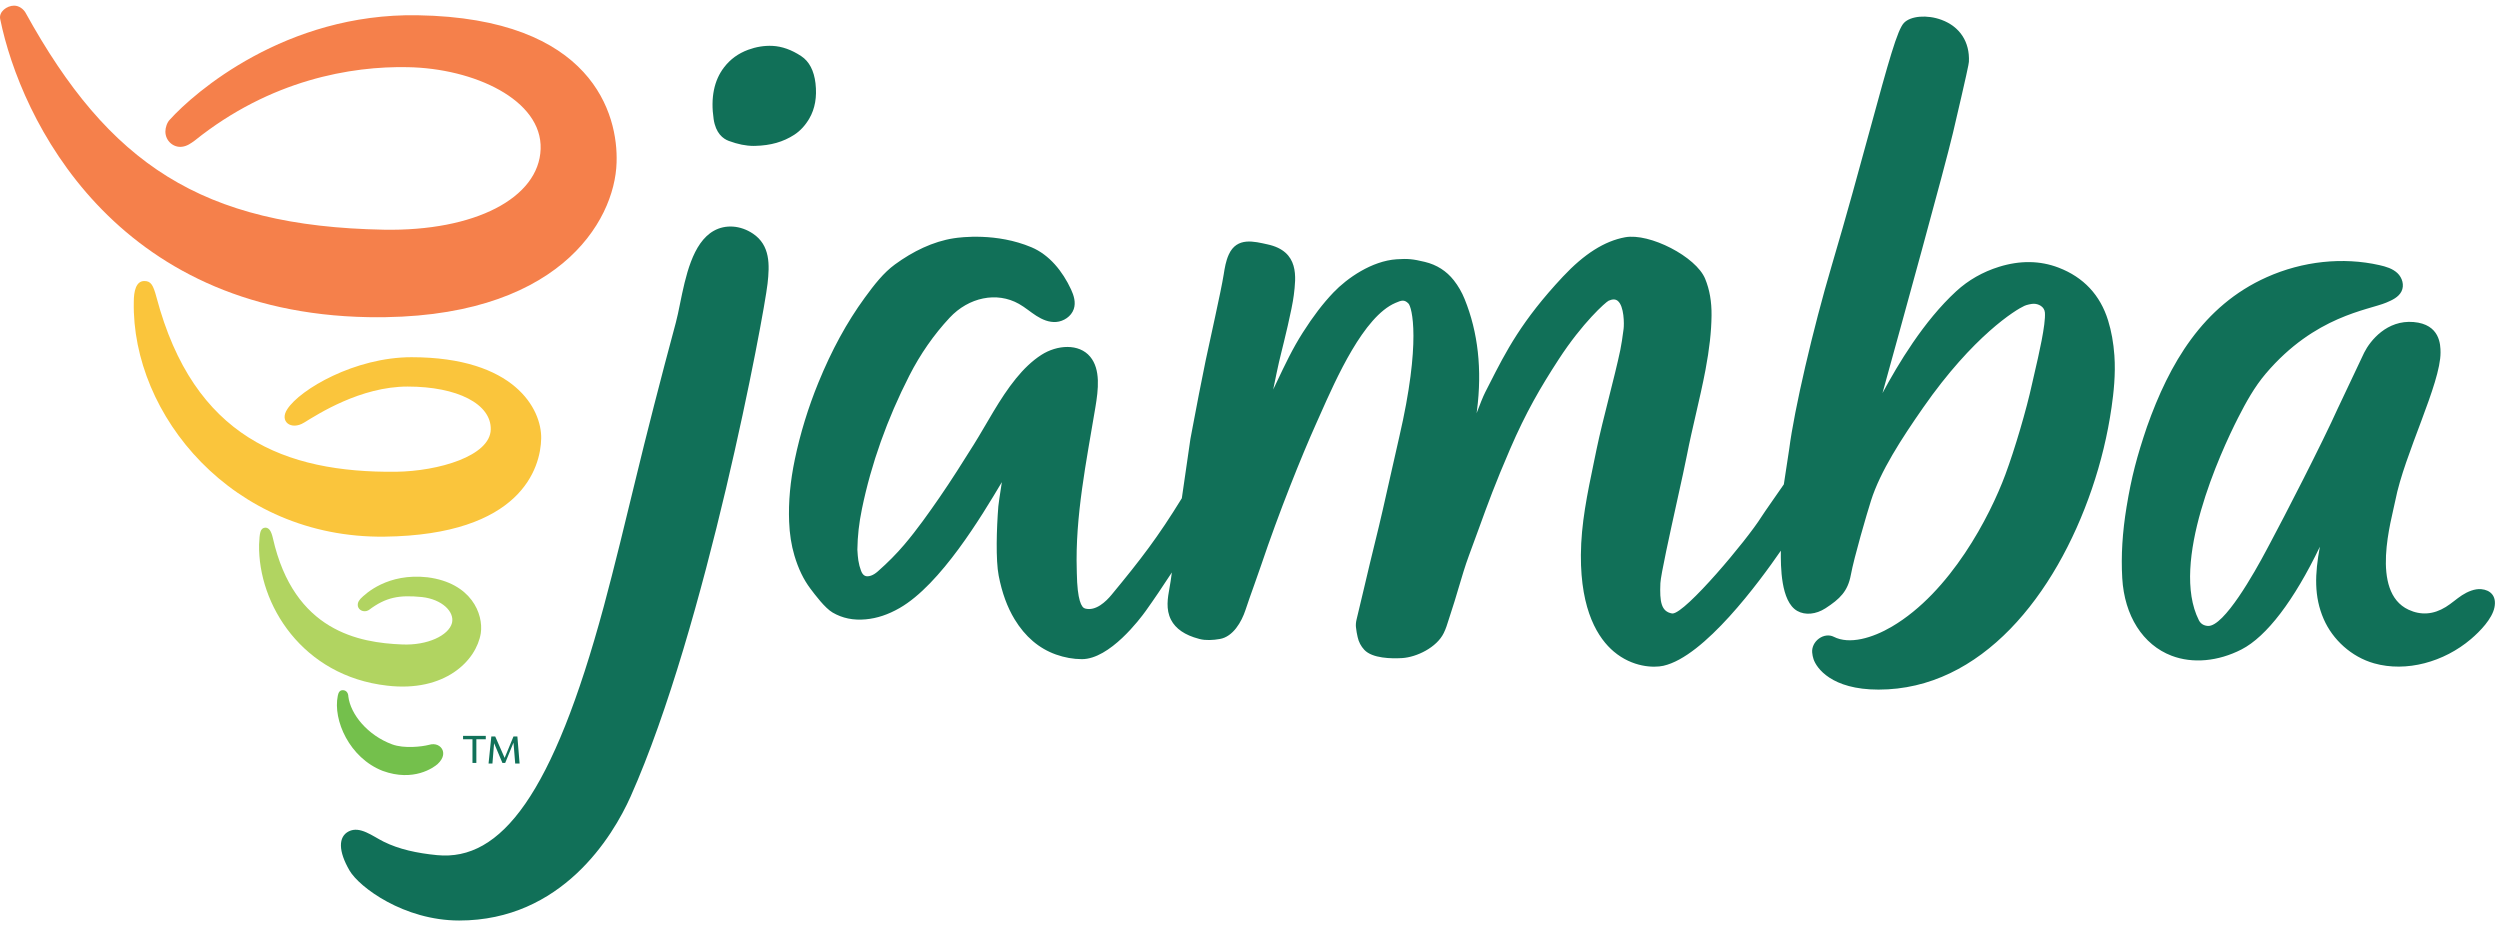 <svg height="73" viewBox="0 0 196 73" width="196" xmlns="http://www.w3.org/2000/svg"><g fill="none" fill-rule="evenodd"><path d="m92.658 39.042.671-4.635.172-.911c.325-1.716.661-3.491 1.021-5.226.346-1.666 1.199-5.393 1.415-6.746.082-.519.168-1.056.396-1.561.64-1.42 2.02-1.025 3.044-.803 2.513.544 2.225 2.583 2.057 3.978-.139 1.136-.803 3.787-.99 4.543-.108.44-.227.923-.359 1.569-.087.43-.176.859-.266 1.288.093-.195.185-.389.277-.582.641-1.354 1.247-2.635 2.043-3.882.818-1.284 1.582-2.283 2.402-3.143 1.069-1.121 3.009-2.475 4.959-2.604.871-.057 1.262-.022 2.204.205.934.224 1.701.712 2.279 1.45.343.437.628.931.846 1.471 1.053 2.595 1.377 5.533.965 8.732-.01.071-.02.142-.031.213.259-.678.5-1.297.678-1.645l.338-.663c1.291-2.539 2.51-4.938 5.752-8.4 1.667-1.78 3.26-2.79 4.871-3.087 1.934-.356 5.574 1.528 6.281 3.252.351.854.515 1.798.502 2.887-.015 1.262-.166 2.614-.474 4.253-.217 1.151-.489 2.327-.751 3.464-.245 1.062-.498 2.16-.705 3.226-.139.723-.443 2.098-.764 3.553-.574 2.606-1.289 5.849-1.317 6.485-.062 1.455.062 2.222.91 2.372.012.002.025.003.039.003 1.01 0 5.843-5.768 6.97-7.574.226-.363 1.341-1.934 1.76-2.55.153-.989.331-2.145.423-2.782.392-3.067 1.859-9.394 3.339-14.398 1.171-3.957 2.174-7.638 2.981-10.595 1.481-5.433 2.157-7.858 2.672-8.401.524-.554 1.819-.661 2.946-.243 1.441.533 2.224 1.732 2.148 3.29-.007.152-.157.915-1.211 5.407l-.039.166c-.635 2.704-4.005 14.909-5.525 20.399 1.215-2.255 3.226-5.638 5.783-7.986.948-.871 2.076-1.514 3.354-1.913 1.644-.513 3.215-.492 4.667.064 1.961.752 3.268 2.148 3.885 4.148.26.845.421 1.741.492 2.738.106 1.497-.063 2.952-.22 4.053-.31 2.158-.829 4.315-1.545 6.408-2.847 8.333-8.667 15.736-16.728 15.736-3.702 0-4.864-1.703-5.093-2.383-.056-.166-.091-.341-.107-.522-.037-.411.167-.831.53-1.096.365-.266.812-.319 1.163-.139 1.23.627 3.026.101 4.557-.799 4.606-2.709 7.684-8.658 8.893-11.914.742-1.996 1.661-5.118 2.092-7.106.046-.214.113-.501.191-.836.334-1.437.893-3.843.819-4.765-.038-.463-.505-.7-.902-.689-.179.005-.524.081-.702.161-.666.297-4.009 2.335-7.944 7.985-1.69 2.426-3.355 4.987-4.083 7.278-.332 1.044-1.33 4.458-1.586 5.842-.235 1.27-.854 1.875-1.987 2.608-.744.48-1.591.561-2.213.206-1.301-.741-1.297-3.512-1.285-4.723-1.698 2.462-5.995 8.306-9.211 9.025-.755.168-2.423.122-3.889-1.118-1.191-1.008-2.605-3.14-2.577-7.572.016-2.45.49-4.726 1.038-7.361l.2-.964c.237-1.149.598-2.58.946-3.963.334-1.322.678-2.689.907-3.782.098-.469.164-.965.229-1.446l.029-.212c.047-.349.051-1.787-.465-2.196-.175-.139-.405-.141-.707-.009-.228.108-2.051 1.72-3.928 4.614-1.422 2.192-2.554 4.13-3.8 7.018-1.183 2.741-1.73 4.25-2.424 6.161-.241.665-.5 1.378-.809 2.205-.284.761-.557 1.684-.822 2.577-.202.681-.392 1.324-.587 1.898-.058.174-.113.348-.168.522-.058.183-.117.367-.179.552-.057.166-.128.337-.212.509-.547 1.126-2.122 1.895-3.269 1.963-.832.048-2.327.03-2.96-.648-.263-.282-.439-.618-.522-.999-.051-.232-.107-.503-.134-.788-.017-.185.001-.393.053-.602.16-.655.369-1.541.588-2.468.291-1.236.6-2.546.834-3.481.439-1.756.841-3.555 1.23-5.295.226-1.011.453-2.024.688-3.037 1.737-7.489.997-10.212.721-10.484-.325-.322-.534-.251-1.021-.042-2.487 1.069-4.627 5.892-5.905 8.774l-.313.701c-1.14 2.539-2.913 6.949-4.303 11.078-.151.448-.348 1-.548 1.562-.245.687-.497 1.391-.677 1.944-.312.953-.98 2.106-2.01 2.287-.531.094-1.126.126-1.586.004l-.067-.018c-1.088-.285-1.822-.788-2.182-1.494-.419-.819-.26-1.708-.118-2.492.033-.181.065-.36.09-.536.032-.226.063-.452.094-.679-.686 1.053-1.416 2.137-2.046 3.016-.453.632-2.823 3.781-5.009 3.781-.676-.002-1.356-.125-2.032-.364-1.323-.471-2.411-1.397-3.236-2.754-.581-.956-.991-2.078-1.253-3.43-.238-1.231-.164-3.694-.028-5.428.016-.199.116-.857.223-1.553.017-.11.035-.229.053-.348-1.571 2.639-4.792 8.026-8.021 9.873-.894.512-1.761.801-2.652.883-.975.089-1.827-.086-2.597-.535-.597-.349-1.372-1.384-1.745-1.88-.534-.711-.942-1.559-1.248-2.59-.241-.814-.377-1.683-.414-2.655-.059-1.559.087-3.159.45-4.891.426-2.033 1.045-4.053 1.843-6.004 1.044-2.556 2.233-4.734 3.635-6.658.752-1.032 1.477-1.962 2.372-2.614 1.403-1.023 2.974-1.797 4.616-2.05.533-.082 3.349-.447 6.088.708 1.402.591 2.437 1.88 3.101 3.309.216.466.389 1.014.21 1.537-.199.582-.801.963-1.369 1.008-.568.045-1.1-.186-1.565-.483s-.885-.666-1.366-.936c-1.736-.978-3.937-.514-5.431 1.087-1.236 1.324-2.3 2.852-3.16 4.538-1.74 3.41-2.99 6.924-3.714 10.442-.233 1.13-.343 2.119-.36 3.202l.011.164c.012.185.027.435.065.68.046.292.117.564.211.811.152.398.381.514.774.386.177-.059.351-.166.547-.339.78-.687 1.457-1.371 2.071-2.093 1.021-1.202 1.957-2.535 2.754-3.689.943-1.365 1.828-2.774 2.709-4.18.996-1.589 2.006-3.578 3.292-5.157.595-.731 1.248-1.373 1.988-1.849 1.24-.797 2.953-.914 3.83.14.829.995.641 2.577.409 3.968-.706 4.246-1.593 8.543-1.46 12.784l.004.2c.036 2.165.369 2.711.642 2.789.846.238 1.661-.566 2.074-1.066 2.311-2.793 3.655-4.548 5.51-7.568.005-.008.01-.016.014-.023zm-33.63-20.727c1.364.915 1.315 2.439 1.148 3.922-.285 2.523-4.833 26.959-10.731 40.197-1.414 3.174-5.422 9.734-13.444 9.734-4.327 0-7.833-2.608-8.596-3.917-.885-1.516-.899-2.653-.058-3.074.873-.436 1.853.372 2.718.803 1.21.605 2.637.911 4.205 1.063 5.003.484 9.07-4.718 13.072-19.517.786-2.907 1.812-7.131 2.456-9.805.884-3.663 1.995-8.006 3.187-12.429.11-.407.214-.916.323-1.455.436-2.141.98-4.805 2.659-5.745.917-.514 2.09-.428 3.06.223zm4.908-11.771c.122 1.059-.041 1.982-.483 2.742-.319.548-.717.979-1.183 1.28-.871.563-1.844.84-3.059.871-.043.001-.086.002-.13.002-.595 0-1.232-.128-1.943-.391-.453-.167-1.028-.601-1.19-1.717-.245-1.667.033-3.033.823-4.057.49-.635 1.106-1.083 1.883-1.371.628-.231 1.268-.335 1.901-.306.745.034 1.507.305 2.263.805.626.414 1.002 1.135 1.119 2.14zm119.398 25.368 2.018-4.266c.48-.956 1.794-2.574 3.869-2.399 2.09.175 2.113 1.796 2.117 2.38.016 2.448-2.839 7.978-3.546 11.617-.283 1.458-2.006 7.141 1.038 8.558.965.449 1.954.383 2.919-.214.445-.274.835-.635 1.273-.921.439-.285 1.005-.522 1.503-.477.721.065 1.222.533 1.04 1.431-.182.898-1.13 1.877-1.843 2.483-2.119 1.802-5.067 2.615-7.591 1.902-1.773-.501-3.247-1.851-3.952-3.468-.768-1.762-.699-3.543-.301-5.674-2.022 4.21-4.177 7.044-6.145 8.053-1.836.941-3.832 1.121-5.477.494-2.256-.859-3.704-3.136-3.872-6.089-.1-1.764.011-3.59.339-5.584.39-2.372.816-3.962 1.599-6.277 1.751-4.941 4.369-9.487 9.395-11.732 2.809-1.255 5.959-1.592 8.828-.944.513.115 1.035.271 1.411.624.376.353.566.953.315 1.445-.228.447-.728.678-1.188.87-1.412.595-5.586 1.026-9.444 5.563-.885 1.04-1.549 2.245-2.165 3.451-1.406 2.756-5.351 11.392-3.084 15.885.148.293.4.431.71.45 1.252.079 3.643-4.16 4.602-5.972l.327-.615c.967-1.802 4.021-7.715 5.303-10.575z" fill="#117058"/><path d="m26.482 54.551c.044-.221.13-.442.391-.442.305 0 .435.265.435.487.174 1.416 1.521 3.053 3.433 3.761.956.353 2.347.177 2.868.044.565-.177.956.088 1.086.399.087.221.13.619-.391 1.106-.304.265-1.869 1.416-4.302.531-2.607-1.018-3.911-3.982-3.52-5.884" fill="#74c04c"/><path d="m23.831 33.138c1.086-.664 4.433-2.832 8.126-2.832 3.911 0 6.562 1.372 6.518 3.362-.043 2.079-4.085 3.274-7.431 3.318-8.691.088-15.862-2.699-18.773-13.671-.261-.973-.435-1.283-.956-1.283-.652 0-.826.796-.826 1.637-.174 8.848 7.735 18.538 19.642 18.405 10.734-.133 12.255-5.398 12.298-7.698.043-2.301-2.086-6.371-10.169-6.371-4.432 0-8.734 2.522-9.734 4.07-.652.973.304 1.681 1.304 1.062" fill="#fac53c"/><path d="m28.264 46.941c-.131.177-.217.265-.217.487 0 .31.304.531.608.487.087 0 .174-.044.261-.088 1.347-1.018 2.39-1.195 4.172-1.018 1.564.177 2.564 1.15 2.347 2.035-.261.973-1.912 1.77-3.911 1.681-3.346-.133-8.474-1.018-10.126-8.318-.13-.575-.304-.841-.608-.841-.392.045-.435.399-.478 1.327-.086 4.69 3.39 10.309 10.039 11.061 4.519.531 6.996-1.946 7.344-4.114.217-1.504-.738-3.938-4.171-4.38-3.129-.354-4.868 1.283-5.258 1.681" fill="#b1d461"/><path d="m2.016 1.018c-.174-.31-.521-.575-.913-.575-.565 0-1.217.487-1.086 1.062 1.608 7.875 8.952 23.006 28.855 23.36 14.819.265 19.338-7.477 19.468-12.122.13-3.761-1.869-11.326-15.601-11.547-10.343-.177-17.513 6.061-19.425 8.185-.217.221-.348.619-.348.929 0 .752.652 1.283 1.304 1.195.391-.044.695-.265.999-.487 5.954-4.778 12.298-5.84 16.687-5.752 5.215.088 10.56 2.566 10.43 6.415-.13 3.849-5.171 6.459-12.298 6.327-14.297-.265-21.554-5.176-28.073-16.989" fill="#f5804b"/><path d="m40.388 59.816-.13-1.593-.652 1.593h-.217l-.652-1.548-.13 1.593h-.304l.217-2.124h.304l.739 1.682.695-1.682h.304l.174 2.124h-.348zm-2.303-2.124v.265h-.739v1.858h-.304v-1.858h-.738v-.265z" fill="#117159"/></g></svg>